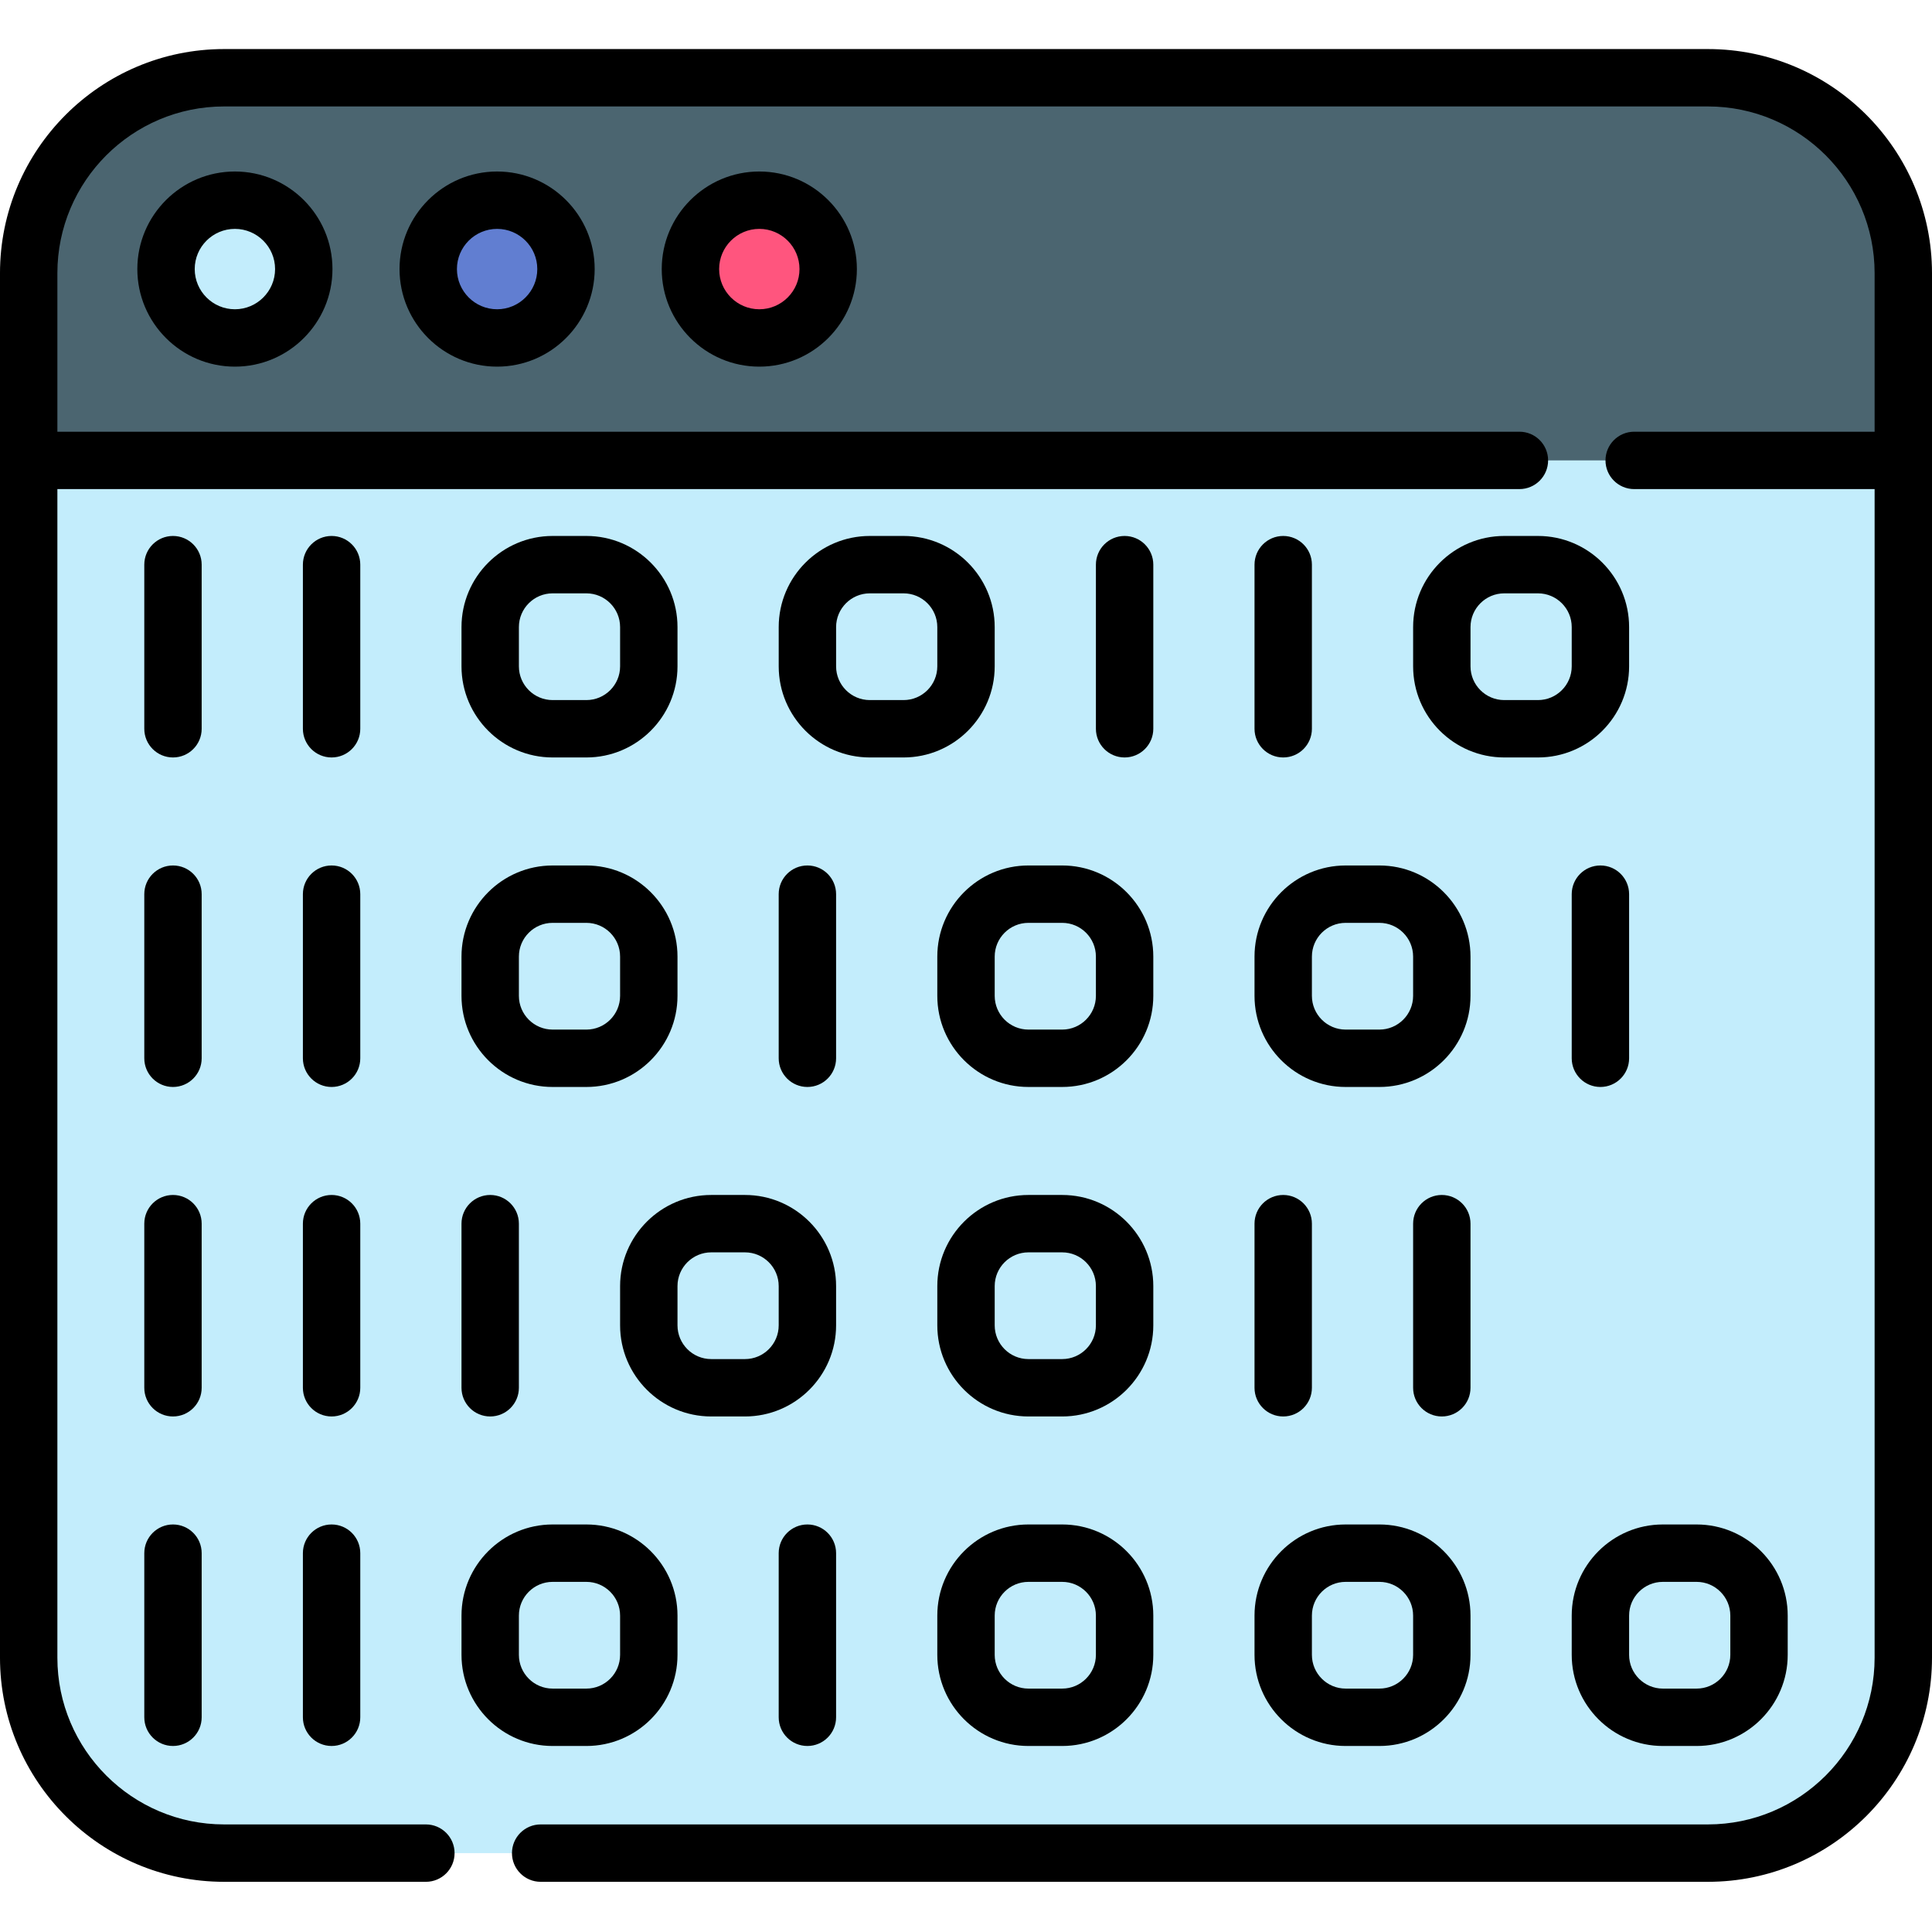 <svg height="512pt" viewBox="0 -13 512 512" width="512pt" xmlns="http://www.w3.org/2000/svg"><path d="m504.391 59.395v366.902c0 28.605-23.176 51.797-51.781 51.797h-393.223c-28.602 0-51.777-23.191-51.777-51.797v-366.902c0-28.605 23.176-51.793 51.777-51.793h393.223c28.605 0 51.781 23.188 51.781 51.793zm0 0" fill="#c3edfc"/><path d="m504.391 59.395v49.613h-496.781v-49.613c0-28.605 23.176-51.793 51.777-51.793h393.223c28.605 0 51.781 23.188 51.781 51.793zm0 0" fill="#4b6570"/><path d="m80.504 58.309c0 10.078-8.172 18.25-18.254 18.25s-18.254-8.172-18.254-18.25c0-10.082 8.172-18.254 18.254-18.254s18.254 8.172 18.254 18.254zm0 0" fill="#c3edfc"/><path d="m149.988 58.309c0 10.078-8.172 18.25-18.25 18.25-10.082 0-18.254-8.172-18.254-18.25 0-10.082 8.172-18.254 18.254-18.254 10.078 0 18.25 8.172 18.25 18.254zm0 0" fill="#617ed1"/><path d="m219.477 58.309c0 10.078-8.172 18.25-18.25 18.25-10.082 0-18.254-8.172-18.254-18.25 0-10.082 8.172-18.254 18.254-18.254 10.078 0 18.25 8.172 18.25 18.254zm0 0" fill="#ff557e"/><path d="m452.609 0h-393.215c-32.75 0-59.395 26.645-59.395 59.391v366.914c0 32.75 26.645 59.395 59.395 59.395h53.469c4.203 0 7.605-3.406 7.605-7.605s-3.402-7.605-7.605-7.605h-53.469c-24.363 0-44.188-19.82-44.188-44.184v-309.691h387.457c4.199 0 7.602-3.406 7.602-7.605 0-4.199-3.402-7.602-7.602-7.602h-387.457v-42.016c0-24.363 19.82-44.184 44.188-44.184h393.215c24.363 0 44.184 19.82 44.184 44.184v42.016h-63.715c-4.199 0-7.605 3.402-7.605 7.602 0 4.199 3.406 7.605 7.605 7.605h63.715v309.691c0 24.363-19.82 44.184-44.184 44.184h-309.328c-4.199 0-7.605 3.406-7.605 7.605s3.406 7.605 7.605 7.605h309.328c32.746 0 59.391-26.645 59.391-59.395v-366.914c0-32.746-26.645-59.391-59.391-59.391zm0 0"/><path d="m36.395 58.305c0 14.258 11.598 25.859 25.855 25.859s25.855-11.602 25.855-25.859c0-14.258-11.598-25.855-25.855-25.855s-25.855 11.602-25.855 25.855zm36.504 0c0 5.875-4.777 10.652-10.648 10.652s-10.648-4.777-10.648-10.652c0-5.871 4.777-10.648 10.648-10.648s10.648 4.777 10.648 10.648zm0 0"/><path d="m105.879 58.305c0 14.258 11.602 25.859 25.859 25.859 14.254 0 25.855-11.602 25.855-25.859 0-14.258-11.598-25.855-25.855-25.855-14.258 0-25.859 11.602-25.859 25.855zm36.508 0c0 5.875-4.777 10.652-10.648 10.652-5.871 0-10.648-4.777-10.648-10.652 0-5.871 4.777-10.648 10.648-10.648 5.871 0 10.648 4.777 10.648 10.648zm0 0"/><path d="m175.367 58.305c0 14.258 11.602 25.859 25.859 25.859 14.254 0 25.855-11.602 25.855-25.859 0-14.258-11.602-25.855-25.855-25.855-14.258 0-25.859 11.602-25.859 25.855zm36.508 0c0 5.875-4.777 10.652-10.648 10.652-5.871 0-10.648-4.777-10.648-10.652 0-5.871 4.777-10.648 10.648-10.648 5.871 0 10.648 4.777 10.648 10.648zm0 0"/><path d="m53.445 136.641c0-4.199-3.402-7.605-7.602-7.605s-7.605 3.406-7.605 7.605v43.492c0 4.199 3.406 7.602 7.605 7.602s7.602-3.402 7.602-7.602zm0 0"/><path d="m95.477 136.641c0-4.199-3.402-7.605-7.602-7.605s-7.605 3.406-7.605 7.605v43.492c0 4.199 3.406 7.602 7.605 7.602s7.602-3.402 7.602-7.602zm0 0"/><path d="m155.395 129.035h-8.945c-13.312 0-24.148 10.836-24.148 24.148v10.406c0 13.312 10.836 24.145 24.148 24.145h8.945c13.312 0 24.148-10.832 24.148-24.145v-10.406c0-13.316-10.836-24.148-24.148-24.148zm8.938 34.555c0 4.93-4.008 8.938-8.938 8.938h-8.945c-4.93 0-8.938-4.012-8.938-8.938v-10.406c0-4.93 4.008-8.941 8.938-8.941h8.945c4.93 0 8.938 4.012 8.938 8.941zm0 0"/><path d="m239.457 129.035h-8.945c-13.312 0-24.145 10.836-24.145 24.148v10.406c0 13.312 10.832 24.145 24.145 24.145h8.945c13.316 0 24.148-10.832 24.148-24.145v-10.406c0-13.316-10.836-24.148-24.148-24.148zm8.938 34.555c0 4.93-4.008 8.938-8.938 8.938h-8.945c-4.926 0-8.938-4.012-8.938-8.938v-10.406c0-4.93 4.012-8.941 8.938-8.941h8.945c4.93 0 8.938 4.012 8.938 8.941zm0 0"/><path d="m305.637 180.133v-43.492c0-4.199-3.406-7.605-7.605-7.605s-7.605 3.406-7.605 7.605v43.492c0 4.199 3.406 7.602 7.605 7.602s7.605-3.402 7.605-7.602zm0 0"/><path d="m347.668 180.133v-43.492c0-4.199-3.406-7.605-7.605-7.605s-7.602 3.406-7.602 7.605v43.492c0 4.199 3.402 7.602 7.602 7.602s7.605-3.402 7.605-7.602zm0 0"/><path d="m407.582 129.035h-8.941c-13.316 0-24.148 10.836-24.148 24.148v10.406c0 13.312 10.832 24.145 24.148 24.145h8.941c13.316 0 24.148-10.832 24.148-24.145v-10.406c0-13.316-10.832-24.148-24.148-24.148zm8.941 34.555c0 4.93-4.012 8.938-8.941 8.938h-8.941c-4.93 0-8.941-4.012-8.941-8.938v-10.406c0-4.93 4.012-8.941 8.941-8.941h8.941c4.93 0 8.941 4.012 8.941 8.941zm0 0"/><path d="m53.445 223.961c0-4.199-3.402-7.602-7.602-7.602s-7.605 3.402-7.605 7.602v43.492c0 4.199 3.406 7.605 7.605 7.605s7.602-3.406 7.602-7.605zm0 0"/><path d="m95.477 223.961c0-4.199-3.402-7.602-7.602-7.602s-7.605 3.402-7.605 7.602v43.492c0 4.199 3.406 7.605 7.605 7.605s7.602-3.406 7.602-7.605zm0 0"/><path d="m122.301 250.91c0 13.316 10.836 24.148 24.148 24.148h8.945c13.312 0 24.148-10.832 24.148-24.148v-10.402c0-13.316-10.836-24.148-24.148-24.148h-8.945c-13.312 0-24.148 10.832-24.148 24.148zm15.211-10.406c0-4.93 4.008-8.938 8.938-8.938h8.945c4.93 0 8.938 4.008 8.938 8.938v10.406c0 4.93-4.008 8.941-8.938 8.941h-8.945c-4.93 0-8.938-4.012-8.938-8.941zm0 0"/><path d="m206.363 267.453c0 4.199 3.406 7.605 7.605 7.605s7.605-3.406 7.605-7.605v-43.492c0-4.199-3.406-7.602-7.605-7.602s-7.605 3.402-7.605 7.602zm0 0"/><path d="m272.543 216.359c-13.312 0-24.148 10.832-24.148 24.148v10.402c0 13.316 10.836 24.148 24.148 24.148h8.945c13.312 0 24.148-10.832 24.148-24.148v-10.402c0-13.316-10.836-24.148-24.148-24.148zm17.883 24.145v10.406c0 4.93-4.008 8.941-8.938 8.941h-8.945c-4.93 0-8.938-4.012-8.938-8.941v-10.406c0-4.93 4.008-8.938 8.938-8.938h8.945c4.93 0 8.938 4.008 8.938 8.938zm0 0"/><path d="m332.461 250.91c0 13.316 10.832 24.148 24.148 24.148h8.941c13.316 0 24.148-10.832 24.148-24.148v-10.402c0-13.316-10.832-24.148-24.148-24.148h-8.941c-13.316 0-24.148 10.832-24.148 24.148zm15.207-10.406c0-4.93 4.012-8.938 8.941-8.938h8.941c4.93 0 8.941 4.008 8.941 8.938v10.406c0 4.93-4.012 8.941-8.941 8.941h-8.941c-4.93 0-8.941-4.012-8.941-8.941zm0 0"/><path d="m431.73 267.453v-43.492c0-4.199-3.406-7.602-7.605-7.602s-7.602 3.402-7.602 7.602v43.492c0 4.199 3.402 7.605 7.602 7.605s7.605-3.406 7.605-7.605zm0 0"/><path d="m53.445 311.285c0-4.199-3.402-7.605-7.602-7.605s-7.605 3.406-7.605 7.605v43.492c0 4.199 3.406 7.602 7.605 7.602s7.602-3.402 7.602-7.602zm0 0"/><path d="m95.477 311.285c0-4.199-3.402-7.605-7.602-7.605s-7.605 3.406-7.605 7.605v43.492c0 4.199 3.406 7.602 7.605 7.602s7.602-3.402 7.602-7.602zm0 0"/><path d="m122.301 354.777c0 4.199 3.406 7.602 7.605 7.602s7.605-3.402 7.605-7.602v-43.492c0-4.199-3.406-7.605-7.605-7.605s-7.605 3.406-7.605 7.605zm0 0"/><path d="m188.48 303.68c-13.316 0-24.148 10.832-24.148 24.148v10.402c0 13.316 10.836 24.148 24.148 24.148h8.945c13.312 0 24.148-10.832 24.148-24.148v-10.402c0-13.316-10.836-24.148-24.148-24.148zm17.883 24.148v10.402c0 4.93-4.008 8.941-8.938 8.941h-8.945c-4.93 0-8.938-4.012-8.938-8.941v-10.402c0-4.93 4.008-8.941 8.938-8.941h8.945c4.93 0 8.938 4.012 8.938 8.941zm0 0"/><path d="m305.637 327.828c0-13.316-10.836-24.148-24.148-24.148h-8.945c-13.312 0-24.148 10.832-24.148 24.148v10.402c0 13.316 10.836 24.148 24.148 24.148h8.945c13.312 0 24.148-10.832 24.148-24.148zm-15.211 10.402c0 4.93-4.008 8.941-8.938 8.941h-8.945c-4.93 0-8.938-4.012-8.938-8.941v-10.402c0-4.93 4.008-8.941 8.938-8.941h8.945c4.93 0 8.938 4.012 8.938 8.941zm0 0"/><path d="m332.461 354.777c0 4.199 3.402 7.602 7.602 7.602s7.605-3.402 7.605-7.602v-43.492c0-4.199-3.406-7.605-7.605-7.605s-7.602 3.406-7.602 7.605zm0 0"/><path d="m374.492 311.285v43.492c0 4.199 3.402 7.602 7.602 7.602s7.605-3.402 7.605-7.602v-43.492c0-4.199-3.406-7.605-7.605-7.605s-7.602 3.406-7.602 7.605zm0 0"/><path d="m45.844 391c-4.199 0-7.605 3.406-7.605 7.605v43.492c0 4.199 3.406 7.605 7.605 7.605s7.602-3.406 7.602-7.605v-43.492c0-4.199-3.402-7.605-7.602-7.605zm0 0"/><path d="m87.875 391c-4.199 0-7.605 3.406-7.605 7.605v43.492c0 4.199 3.406 7.605 7.605 7.605s7.602-3.406 7.602-7.605v-43.492c0-4.199-3.402-7.605-7.602-7.605zm0 0"/><path d="m155.395 449.703c13.312 0 24.148-10.832 24.148-24.148v-10.406c0-13.312-10.836-24.148-24.148-24.148h-8.945c-13.312 0-24.148 10.836-24.148 24.148v10.406c0 13.316 10.836 24.148 24.148 24.148zm-17.883-24.148v-10.406c0-4.93 4.008-8.938 8.938-8.938h8.945c4.93 0 8.938 4.008 8.938 8.938v10.406c0 4.93-4.008 8.941-8.938 8.941h-8.945c-4.93 0-8.938-4.012-8.938-8.941zm0 0"/><path d="m206.363 398.605v43.492c0 4.199 3.406 7.605 7.605 7.605s7.605-3.406 7.605-7.605v-43.492c0-4.199-3.406-7.605-7.605-7.605s-7.605 3.406-7.605 7.605zm0 0"/><path d="m281.488 391h-8.945c-13.312 0-24.148 10.836-24.148 24.148v10.406c0 13.316 10.836 24.148 24.148 24.148h8.945c13.312 0 24.148-10.832 24.148-24.148v-10.406c0-13.312-10.836-24.148-24.148-24.148zm8.938 34.555c0 4.93-4.008 8.941-8.938 8.941h-8.945c-4.93 0-8.938-4.012-8.938-8.941v-10.406c0-4.93 4.008-8.938 8.938-8.938h8.945c4.93 0 8.938 4.008 8.938 8.938zm0 0"/><path d="m332.461 425.555c0 13.316 10.832 24.148 24.148 24.148h8.941c13.316 0 24.148-10.832 24.148-24.148v-10.406c0-13.312-10.832-24.148-24.148-24.148h-8.941c-13.316 0-24.148 10.836-24.148 24.148zm15.207-10.406c0-4.93 4.012-8.938 8.941-8.938h8.941c4.93 0 8.941 4.008 8.941 8.938v10.406c0 4.93-4.012 8.941-8.941 8.941h-8.941c-4.93 0-8.941-4.012-8.941-8.941zm0 0"/><path d="m416.523 425.555c0 13.316 10.832 24.148 24.145 24.148h8.945c13.316 0 24.148-10.832 24.148-24.148v-10.406c0-13.312-10.832-24.148-24.148-24.148h-8.945c-13.312 0-24.145 10.836-24.145 24.148zm15.207-10.406c0-4.93 4.012-8.938 8.938-8.938h8.945c4.93 0 8.941 4.008 8.941 8.938v10.406c0 4.93-4.012 8.941-8.941 8.941h-8.945c-4.926 0-8.938-4.012-8.938-8.941zm0 0"/></svg>